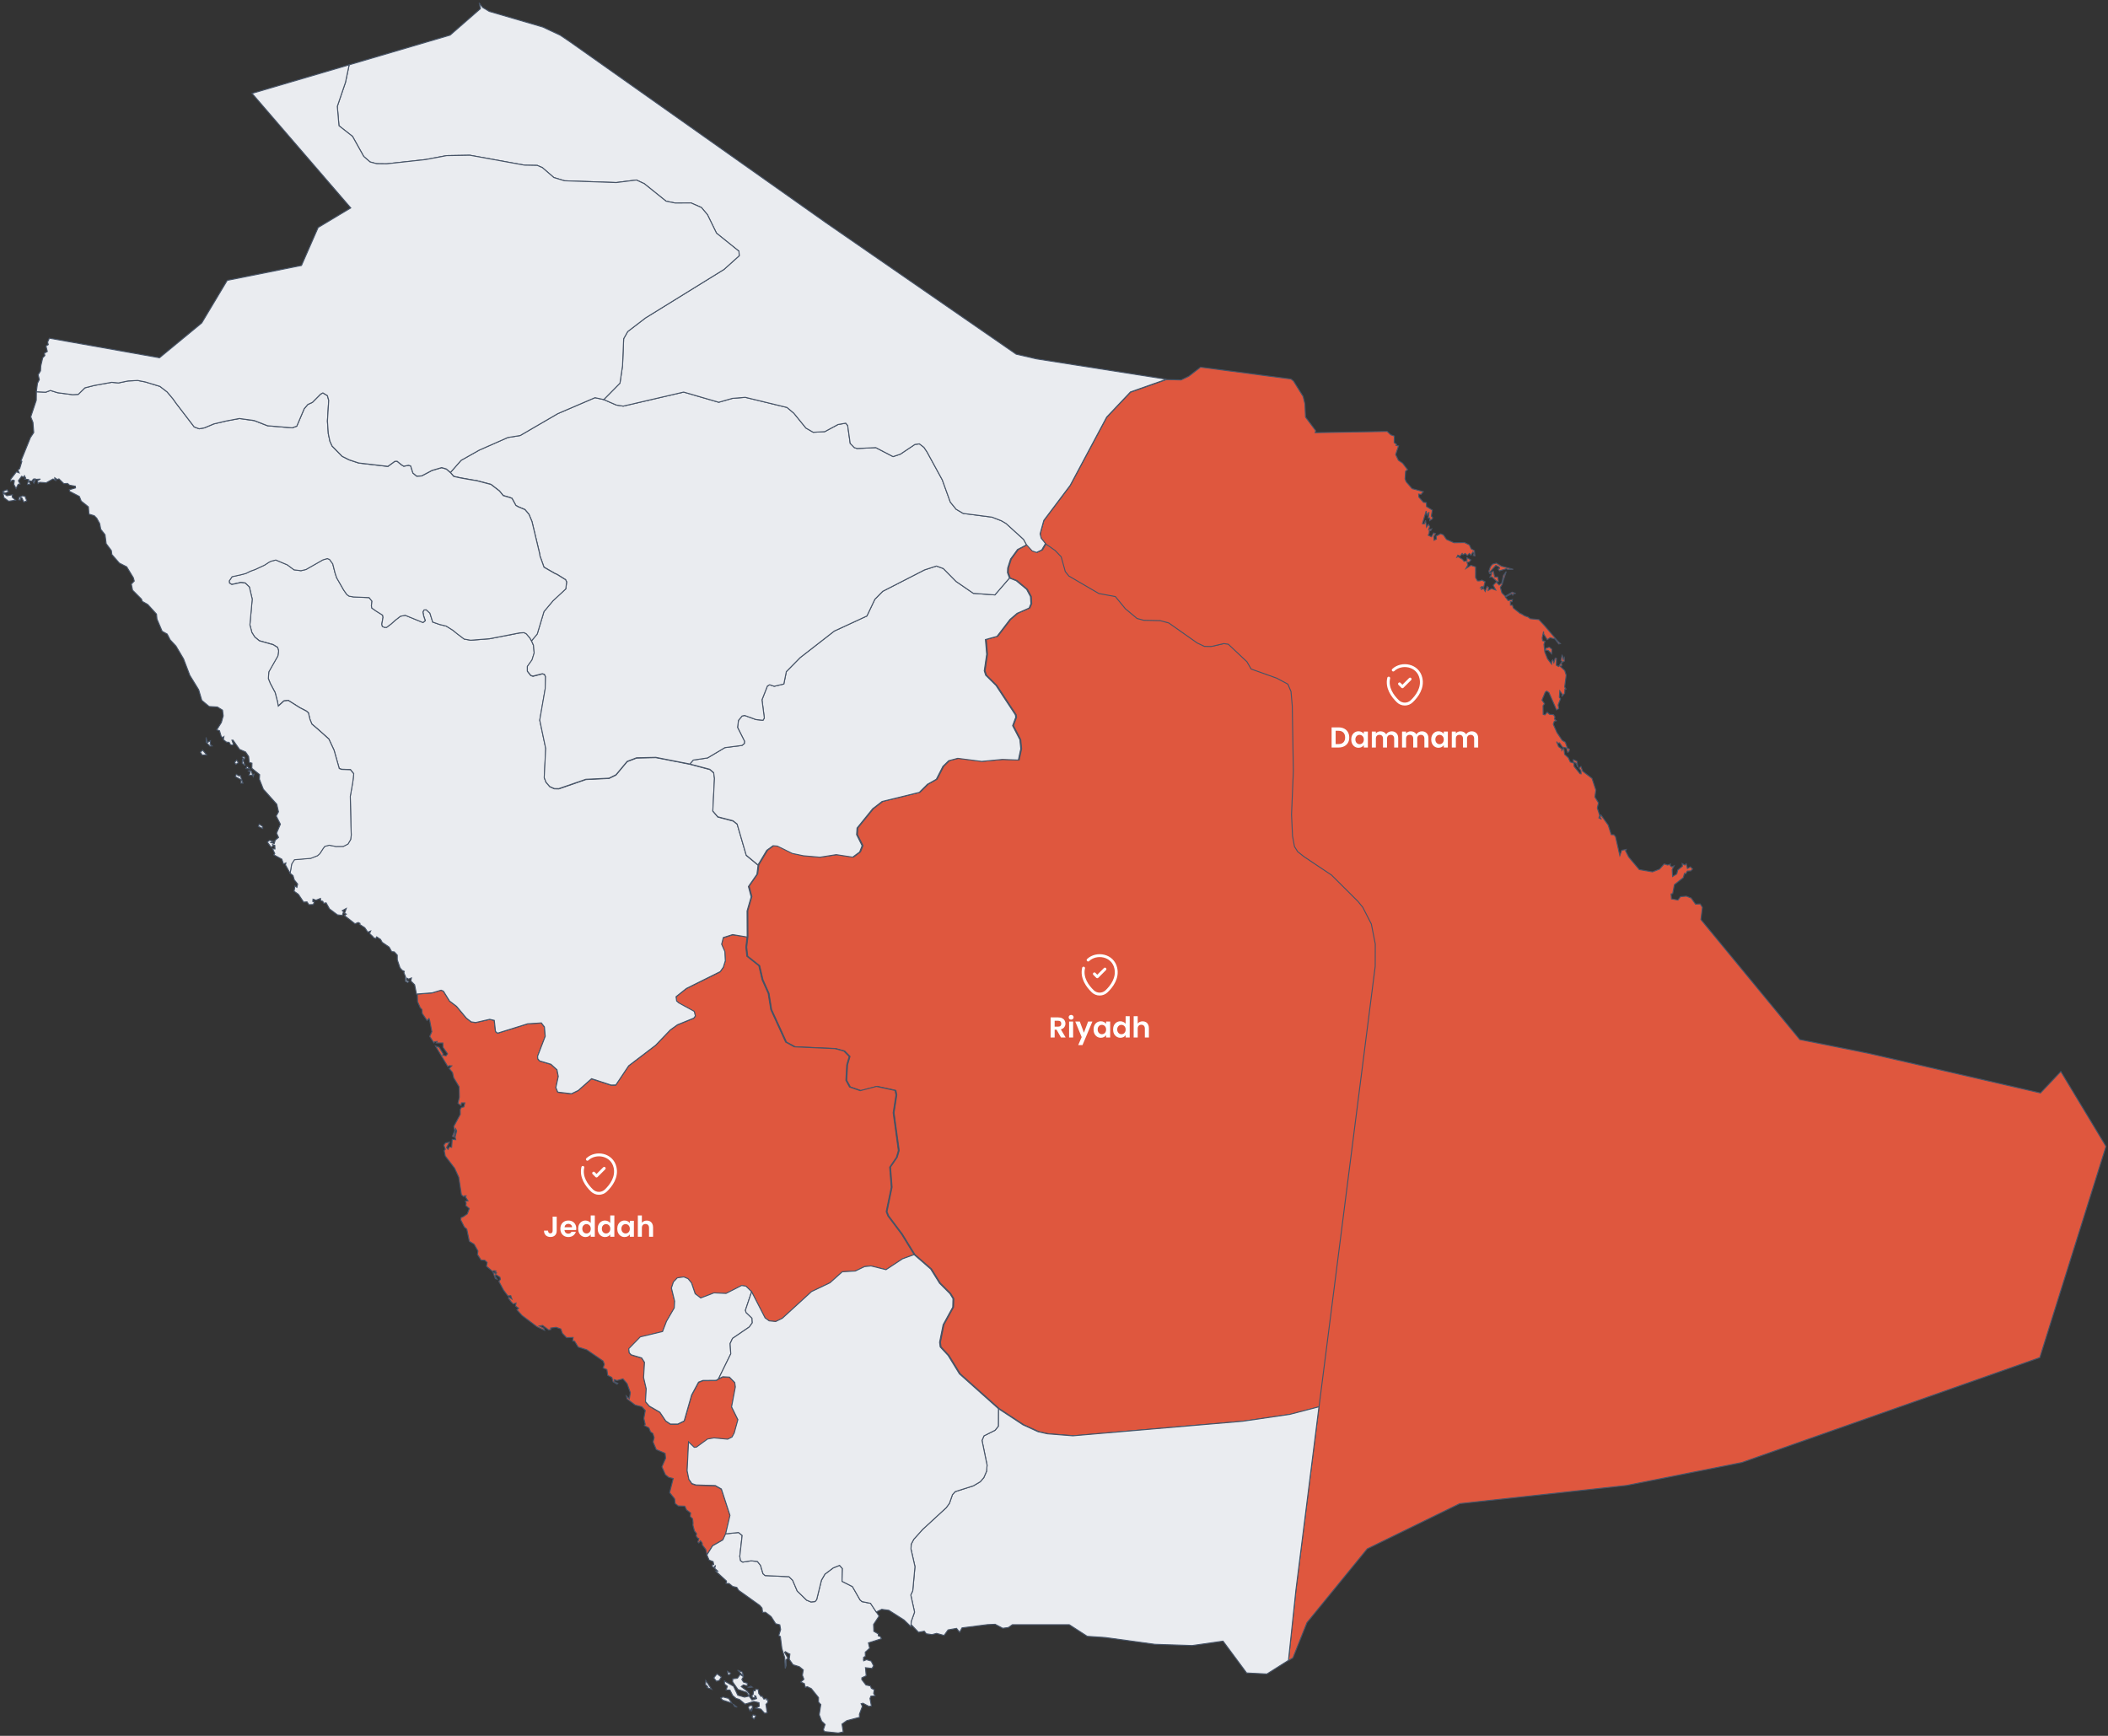 <svg width="731" height="602" viewBox="0 0 731 602" fill="none" xmlns="http://www.w3.org/2000/svg">
<rect x="0" y="0" width="731" height="602" fill="#333333" stroke="none"/>
<path d="M457.673 487.853L447.547 490.487L431.163 492.874L372.335 497.917L363.489 497.212L360.25 496.494L355.032 494.106L346.525 488.516L332.991 476.427L329.082 470.065L326.333 467.102L326.113 465.501L327.343 459.392L330.682 453.303L330.762 450.347L329.702 448.616L326.103 445.018L323.034 440.085L317.276 435.077L312.938 428.016L308.17 421.654L307.59 420.183L309.35 411.706L308.81 404.755L311.139 401.334L311.819 398.995L310.029 385.893L310.989 379.735L310.679 378.162L304.232 376.753L298.584 378.224L294.885 376.944L293.626 374.645L293.906 369.302L294.766 366.374L292.926 364.492L289.837 363.644L275.743 363.015L272.734 361.386L267.585 350.125L266.676 344.481L264.576 339.76L263.447 334.903L259.289 331.605L258.929 328.472L259.369 324.832L259.329 315.801L260.738 310.923L259.798 307.324L262.748 303.076L263.147 299.935L266.186 294.852L268.355 293.272L269.855 293.395L275.023 295.94L278.891 296.754L284.619 297.254L290.287 296.364L295.974 297.233L298.404 295.441L299.254 293.265L297.344 289.434L297.494 287.135L302.912 280.444L306.181 277.926L319.056 274.772L321.895 271.96L324.983 270.223L327.263 265.755L329.282 263.785L332.411 262.964L340.707 264.024L347.905 263.34L353.433 263.566L354.272 259.666L353.963 256.505L351.444 251.641L352.523 248.733L352.383 247.871L345.696 237.711L342.097 234.14L341.607 232.621L342.447 226.881L342.018 221.764L346.025 220.662L350.524 214.792L352.983 212.685L357.161 210.845L357.781 209.36L357.631 206.863L356.292 204.366L352.693 201.369L350.344 200.445L349.664 198.564L349.725 196.97L350.714 193.871L353.133 190.552L356.281 188.91L358.221 191.031L359.73 191.551L361.53 190.689L362.83 188.459L366.148 190.785L368.267 192.995L369.666 198.106L370.906 199.631L381.312 205.713L387.06 206.774L390.519 210.995L394.577 214.375L396.916 215.004L402.554 215.114L405.563 215.921L415.419 222.865L417.908 224.056L420.267 224.104L424.675 223.091L426.225 223.31L432.672 229.392L434.142 231.91L443.019 235.071L446.877 237.15L447.967 239.716L448.396 244.669L448.776 267.301L448.147 282.373L448.496 289.783L449.176 293.484L450.296 295.276L452.575 297.076L462.011 303.37L471.198 312.531L472.877 314.59L475.826 320.371L477.186 327.261L477.165 335.012L457.673 487.853Z" fill="#DF573E" stroke="#475467" stroke-width="0.342"/>
<path d="M259.073 324.861L258.633 328.501L258.993 331.634L263.141 334.932L264.27 339.789L266.38 344.51L267.29 350.154L272.437 361.409L275.446 363.044L289.541 363.673L292.629 364.521L294.469 366.403L293.619 369.331L293.329 374.661L294.589 376.973L298.287 378.252L303.935 376.782L310.382 378.191L310.692 379.764L309.733 385.929L311.522 399.03L310.843 401.37L308.513 404.805L309.063 411.742L307.304 420.219L307.884 421.69L312.652 428.052L316.99 435.113L312.972 436.584L307.264 440.353L302.046 439.053L299.787 439.3L296.628 440.819L292.08 441.099L287.822 444.91L281.414 447.975L271.308 457.211L268.999 458.354L266.709 458.114L265.31 457.095L260.642 448.023L258.662 446.093L257.183 445.874L251.765 448.632L247.607 448.433L242.999 450.205L241.089 448.741L239.81 444.971L238.59 443.521L237.161 442.912L234.902 443.234L233.542 444.643L232.842 446.764L233.952 451.3L233.832 453.66L231.143 458.292L229.774 461.85L222.047 463.71L218.048 467.815L218.218 469.232L218.888 469.929L222.546 471.024L223.516 472.55L223.206 477.831L224.116 481.724L223.846 486.164L225.145 487.704L228.834 489.832L230.893 492.89L232.482 493.943H235.072L237.281 492.862L239.86 483.879L242.259 479.426L243.778 478.83L248.386 478.789L249.176 478.29L250.686 477.551L252.975 477.681L254.824 479.562L255.034 481.081L253.725 488.005L255.913 492.445L254.644 497.043L253.884 498.466L252.365 499.211L247.627 498.78L245.388 499.15L241.509 501.975L240.759 502.03L238.79 500.162L238.3 510.165L238.91 513.134L239.93 514.612L241.37 515.091L248.076 515.303L250.186 516.514L253.164 525.654L251.665 532.065L250.656 534.001L247.107 536.053L245.138 539.2L244.738 537.333L244.468 537.004L243.518 535.773L243.549 535.28L243.228 534.712L242.859 534.343L242.349 535.102L241.989 534.753L242.349 533.604L241.889 533.364L241.409 532.714L241.559 531.846L240.83 530.97L240.29 528.931L240.34 528.131L240.17 526.721L239.35 525.921L239.5 524.71L238.09 523.649L237.461 522.35L235.202 522.261L234.142 521.433L233.952 519.811L232.213 517.643L233.452 512.751L231.893 512.354L230.743 511.43L229.544 508.701L230.834 505.704L230.633 504.014L227.584 502.714L226.475 500.08L226.854 498.575L226.405 497.132L225.585 496.55L225.026 495.195L223.446 494.381L223.746 493.95L223.266 491.925L223.766 489.154L222.546 487.841L220.277 487.28L217.488 485.172L217.209 484.153L218.248 485.083L218.588 482.983L217.458 479.843L216.029 478.201L213.97 478.769L212.96 478.454L213.14 479.234L214.25 479.754L213.95 480.034L212.6 479.193L212.17 477.695L210.751 476.983L210.451 474.985L209.151 474.404L209.571 473.145L209.161 472.023L203.473 468.11L200.495 467.159L199.256 465.134L198.606 465.079L198.745 463.834L196.457 463.902L195.007 462.383L194.497 460.899L192.848 460.31L190.959 460.57L191.018 461.083L190.269 461.213L188.17 459.653L187.03 459.852L188.559 460.625L188.839 461.364L186.17 460.091L181.022 456.205L179.263 454.249L179.843 453.715L178.773 452.962L178.953 451.895L177.993 452.203L177.294 451.519L176.284 450.205L176.514 449.829L177.514 450.513L177.114 449.343L176.124 449.432L174.644 447.455L173.005 444.431L173.525 443.665L173.355 442.919L171.906 442.023L171.756 442.659L172.356 443.63L171.776 443.412L170.976 441.243L171.866 441.674L172.205 441.468L171.676 441.044L171.966 440.791L171.296 440.675L170.746 440.86L168.697 439.142L168.947 437.829L168.107 437.063L166.818 436.994L165.578 435.051L165.738 433.854L164.418 431.5L162.759 430.502L161.87 426.26L161.04 425.562L159.77 423.065L159.88 422.285L160.75 421.895L162.04 420.992L162.739 419.124L161.52 418.105L161.65 417.284L161.39 416.545L162.289 416.442L161.37 415.101L161.619 414.711H161.03L160.79 414.998L160.01 414.335L159.081 408.26L157.651 405.14L154.413 400.912L154.033 399.051L154.423 398.579L153.912 397.142L154.502 396.362L155.872 396.082L154.852 397.963L155.372 398.599L155.832 397.724L156.622 397.895L156.821 395.144L158.041 395.24L157.801 394.378L158.361 392.168L158.021 391.484L157.461 394.33L156.882 394.07L157.681 392.12L157.361 390.649L159.611 386.462L159.59 384.759L160.03 384.04L160.87 383.863L161.19 382.481L160.021 382.474L159.87 383.39L159.54 383.199L158.821 382.631L159.301 380.49L159.201 376.891L157.322 373.744L156.932 371.979L155.762 370.549L156.652 369.653L155.722 369.584L155.292 369.892L151.024 362.763L152.323 363.249L153.693 365.493L153.503 365.958L154.692 366.17L155.202 365.452L153.623 363.201L153.573 361.71H151.284L151.603 361.183L150.714 361.279L150.454 361.634L149.015 359.438L149.754 357.789L149.025 353.992L148.774 353.233L148.095 353.91L146.415 351.461L146.326 350.12L145.995 349.73L145.765 349.579L144.786 347.349L144.716 344.749L149.834 344.352L152.913 343.429L153.733 343.771L155.862 347.192L158.281 349.039L161.699 353.123L163.379 354.423L164.929 354.649L169.807 353.541L171.386 353.91L171.816 357.769L172.515 358.35L182.951 355.101L187.71 354.793L188.779 356.182L189.059 359.431L186.411 366.362L186.47 367.224L187.06 367.963L191.038 369.139L193.128 371.048L193.578 373.361L192.748 377.233L193.398 378.813L198.155 379.374L200.485 378.252L205.113 374.154L211.9 376.364L213.52 376.344L217.989 369.68L227.325 362.558L232.443 357.242L234.892 355.47L240.56 353.158L241.119 352.398L240.72 350.831L235.372 347.89L234.612 347.233L234.412 345.741L238.001 342.868L249.746 337.039L250.805 335.513L251.495 333.303L251.336 330.081L250.226 327.563L250.805 325.244L254.044 324.211L259.073 324.861Z" fill="#DF573E"/>
<path d="M144.376 344.654L144.496 344.633M259.073 324.861L258.633 328.501L258.993 331.634L263.141 334.932L264.27 339.789L266.38 344.51L267.29 350.154L272.437 361.409L275.446 363.044L289.541 363.673L292.629 364.521L294.469 366.403L293.619 369.331L293.329 374.661L294.589 376.973L298.287 378.252L303.935 376.782L310.382 378.191L310.692 379.764L309.733 385.929L311.522 399.03L310.843 401.37L308.513 404.805L309.063 411.742L307.304 420.219L307.884 421.69L312.652 428.052L316.99 435.113L312.972 436.584L307.264 440.353L302.046 439.053L299.787 439.3L296.628 440.819L292.08 441.099L287.822 444.91L281.414 447.975L271.308 457.211L268.999 458.354L266.709 458.114L265.31 457.095L260.642 448.023L258.662 446.093L257.183 445.874L251.765 448.632L247.607 448.433L242.999 450.205L241.089 448.741L239.81 444.971L238.591 443.521L237.161 442.912L234.902 443.234L233.542 444.643L232.842 446.764L233.952 451.3L233.832 453.66L231.143 458.292L229.774 461.85L222.047 463.71L218.048 467.815L218.218 469.232L218.888 469.929L222.546 471.024L223.516 472.55L223.206 477.831L224.116 481.724L223.846 486.164L225.145 487.704L228.834 489.832L230.893 492.89L232.482 493.943H235.072L237.281 492.862L239.86 483.879L242.259 479.426L243.778 478.83L248.386 478.789L249.176 478.29L250.686 477.551L252.975 477.681L254.824 479.562L255.034 481.081L253.725 488.005L255.913 492.445L254.644 497.043L253.884 498.466L252.365 499.211L247.627 498.78L245.388 499.15L241.509 501.975L240.759 502.03L238.79 500.162L238.3 510.165L238.91 513.134L239.93 514.612L241.37 515.091L248.076 515.303L250.186 516.514L253.164 525.654L251.665 532.065L250.656 534.001L247.107 536.053L245.138 539.2L244.738 537.333L244.468 537.004L243.518 535.773L243.549 535.28L243.228 534.712L242.859 534.343L242.349 535.102L241.989 534.753L242.349 533.604L241.889 533.364L241.409 532.714L241.559 531.846L240.83 530.97L240.29 528.931L240.34 528.131L240.17 526.721L239.35 525.921L239.5 524.71L238.09 523.649L237.461 522.35L235.202 522.261L234.142 521.433L233.952 519.811L232.213 517.643L233.452 512.751L231.893 512.354L230.743 511.43L229.544 508.701L230.834 505.704L230.633 504.014L227.584 502.714L226.475 500.08L226.854 498.575L226.405 497.132L225.585 496.55L225.026 495.195L223.446 494.381L223.746 493.95L223.266 491.925L223.766 489.154L222.546 487.841L220.277 487.28L217.488 485.172L217.209 484.153L218.248 485.083L218.588 482.983L217.458 479.843L216.029 478.201L213.97 478.769L212.96 478.454L213.14 479.234L214.25 479.754L213.95 480.034L212.6 479.193L212.17 477.695L210.751 476.983L210.451 474.985L209.151 474.404L209.571 473.145L209.161 472.023L203.473 468.11L200.495 467.159L199.256 465.134L198.606 465.079L198.745 463.834L196.457 463.902L195.007 462.383L194.497 460.899L192.848 460.31L190.959 460.57L191.018 461.083L190.269 461.213L188.17 459.653L187.03 459.852L188.559 460.625L188.839 461.364L186.17 460.091L181.022 456.205L179.263 454.249L179.843 453.715L178.773 452.962L178.953 451.895L177.993 452.203L177.294 451.519L176.284 450.205L176.514 449.829L177.514 450.513L177.114 449.343L176.124 449.432L174.644 447.455L173.005 444.431L173.525 443.665L173.355 442.919L171.906 442.023L171.756 442.659L172.356 443.63L171.776 443.412L170.976 441.243L171.866 441.674L172.205 441.468L171.676 441.044L171.966 440.791L171.296 440.675L170.746 440.86L168.697 439.142L168.947 437.829L168.107 437.063L166.818 436.994L165.578 435.051L165.738 433.854L164.418 431.5L162.759 430.502L161.87 426.26L161.04 425.562L159.77 423.065L159.88 422.285L160.75 421.895L162.04 420.992L162.739 419.124L161.52 418.105L161.65 417.284L161.39 416.545L162.289 416.442L161.37 415.101L161.619 414.711H161.03L160.79 414.999L160.01 414.335L159.081 408.26L157.651 405.14L154.413 400.912L154.033 399.051L154.423 398.579L153.912 397.142L154.502 396.362L155.872 396.082L154.852 397.963L155.372 398.599L155.832 397.724L156.622 397.895L156.821 395.144L158.041 395.24L157.801 394.378L158.361 392.168L158.021 391.484L157.461 394.33L156.882 394.07L157.681 392.12L157.361 390.649L159.611 386.462L159.59 384.759L160.03 384.04L160.87 383.863L161.19 382.481L160.021 382.474L159.87 383.39L159.54 383.199L158.821 382.631L159.301 380.49L159.201 376.891L157.322 373.744L156.932 371.979L155.762 370.549L156.652 369.653L155.722 369.584L155.292 369.892L151.024 362.763L152.323 363.249L153.693 365.493L153.503 365.958L154.692 366.17L155.202 365.452L153.623 363.201L153.573 361.71H151.284L151.603 361.183L150.714 361.279L150.454 361.634L149.015 359.438L149.754 357.789L149.025 353.992L148.774 353.233L148.095 353.91L146.415 351.461L146.326 350.12L145.995 349.73L145.765 349.579L144.786 347.349L144.716 344.749L149.834 344.352L152.913 343.429L153.733 343.771L155.862 347.192L158.281 349.039L161.699 353.123L163.379 354.423L164.929 354.649L169.807 353.541L171.386 353.91L171.816 357.769L172.515 358.35L182.951 355.101L187.71 354.793L188.779 356.182L189.059 359.431L186.411 366.362L186.47 367.224L187.06 367.963L191.038 369.139L193.128 371.048L193.578 373.361L192.748 377.233L193.398 378.813L198.155 379.374L200.485 378.252L205.113 374.154L211.9 376.364L213.52 376.344L217.989 369.68L227.325 362.558L232.443 357.242L234.892 355.47L240.559 353.158L241.119 352.398L240.72 350.831L235.372 347.89L234.612 347.233L234.412 345.741L238.001 342.868L249.746 337.039L250.805 335.513L251.495 333.303L251.336 330.081L250.226 327.563L250.805 325.244L254.044 324.211L259.073 324.861Z" stroke="#475467" stroke-width="0.342"/>
<path d="M131.522 325.504L130.623 324.895L130.292 325.504L129.593 325.21L129.263 324.772L128.163 323.773L128.543 322.87L127.543 323.28L126.514 321.755L124.694 320.564L124.855 320.25L124.235 319.914L123.105 320.373L119.467 317.534L120.087 317.02L119.497 316.733L120.076 315.05L118.687 315.809L119.137 316.193L118.697 317.465L117.018 317.274L114.269 315.214L113.079 313.1L112.289 313.264L111.91 312.553L111.22 312.409L111.13 311.581L109.58 312.183L108.541 311.821L108.461 312.635L109.001 312.792L108.63 313.702L107.121 313.75L106.462 312.772L105.292 312.861L103.473 310.151L101.983 309.084L102.293 307.264L102.963 307.723L103.223 306.601L102.043 305.13L101.623 303.679L100.584 302.804L101.133 299.561L102.083 298.09L107.731 297.611L110.09 296.701L110.88 295.989L112.049 294.183L112.599 293.472L114.149 293.061L116.458 293.513L119.036 293.479L120.646 292.651L121.566 291.111L121.785 289.552L121.676 286.37L121.456 276.101L122.296 271.332L122.396 270.594L122.645 268.295L121.526 266.892L118.357 266.762L117.618 266.454L115.828 260.133L114.028 256.254L110.31 252.922L108.141 251.075L107.471 249.433L106.932 247.161L106.202 246.552L103.973 245.403L99.964 242.878L98.434 243.049L96.485 244.828L96.206 243.268L95.396 240.149L93.706 236.981L93.037 235.305L93.197 232.972L96.346 227.43L96.605 225.672L96.245 224.488L94.706 223.544L89.928 222.19L88.329 220.883L87.329 219.302L86.639 216.668L87.449 207.74L86.459 203.539L85.03 202.164L83.49 201.979L80.371 202.67L79.562 202.192L79.472 201.439L80.471 199.968L83.59 199.284L85.21 198.853L86.879 198.039L88.468 197.471L91.687 195.973L93.326 194.912L94.087 194.57L95.636 194.18L99.594 195.843L101.953 197.58L104.372 197.888L106.102 197.471L111.949 194.139L113.499 193.681L114.279 193.989L115.388 195.514L116.188 198.668L116.748 200.351L119.197 204.62L120.286 206.173L121.096 206.734L122.615 206.994L127.993 207.234L128.993 208.472L128.793 210.059L128.943 210.853L130.413 211.893L132.681 213.309L132.832 214.062L132.401 216.463L132.592 217.209L133.331 217.551L134.081 217.544L135.651 216.354L137.19 214.978L138.879 213.692L140.529 213.364L146.686 215.875L147.486 215.232L146.966 213.733L146.656 212.228L147.076 211.503L147.826 211.462L149.105 212.639L150.065 215.724L152.424 216.552L154.783 217.134L157.052 218.563L158.572 219.788L160.991 221.622L163.25 222.032L169.817 221.512L180.263 219.494L181.793 219.419L182.562 219.85L183.782 221.28L184.342 222.292L185.021 223.852L185.261 226.513L184.512 228.928L182.892 231.179V232.814L184.072 234.313L184.841 234.552L188.11 233.711L188.84 233.964L189.2 234.751L189.09 238.91L187.191 249.823L189.27 259.62L188.75 269.759L189.38 271.373L190.679 272.865L192.238 273.57L193.788 273.604L203.155 270.361L211.212 269.971L213.62 268.794L217.489 264.149L220.758 262.904L227.436 262.753L239.23 265.059L246.148 266.892L247.498 268.048L247.778 270.033L247.208 281.349L248.947 283.374L254.245 284.762L255.654 285.891L258.803 296.68L262.882 300.06L262.482 303.2L259.533 307.449L260.473 311.055L259.063 315.933L259.103 324.964L254.055 324.115L250.826 325.141L250.247 327.461L251.356 329.985L251.516 333.214L250.826 335.424L249.766 336.95L238.022 342.793L234.432 345.659L234.632 347.151L235.392 347.814L240.74 350.749L241.14 352.323L240.58 353.082L234.913 355.395L232.463 357.16L227.345 362.489L218.009 369.612L213.54 376.275L211.921 376.296L205.134 374.086L200.506 378.184L198.176 379.306L193.418 378.745L192.769 377.165L193.598 373.306L193.148 370.994L191.059 369.085L187.081 367.901L186.491 367.162L186.431 366.3L189.08 359.383L188.8 356.134L187.731 354.745L182.972 355.053L172.536 358.302L171.836 357.721L171.407 353.862L169.828 353.493L164.949 354.601L163.4 354.375L161.731 353.075L158.312 348.991L155.893 347.151L153.773 343.73L152.954 343.395L149.875 344.311L144.757 344.715L144.547 344.742L144.427 344.763L143.787 341.52L142.467 340.2L142.677 339.153L141.708 339.55L141.058 339.201L140.928 339.953L141.768 340.35L141.398 340.754L140.539 340.254L140.639 338.742L140.069 337.395L140.199 336.875L139.419 336.471L138.719 335.65L137.769 332.865L137.76 331.23L136.74 330.115L135.82 330.019L134.951 328.46L132.542 326.811L131.962 325.784L131.522 325.504Z" fill="#EAECF0" stroke="#475467" stroke-width="0.342"/>
<path d="M545.604 263.458L546.822 263.984L547.171 266.058L546.569 264.737L545.563 264.135L545.604 263.458ZM537.257 224.447L538.126 225.138L538.078 226.732L536.895 225.576L535.889 225.453L536.094 224.803L537.257 224.447ZM518.895 195.302L520.639 196.356L524.751 197.437L522.883 197.484L522.363 197.224L519.989 197.977L519.545 197.375L519.989 197.122L519.88 196.636L518.71 196.082L516.582 198.422L516.924 198.996L516.521 198.866L516.302 198.086L516.856 196.534L517.554 195.665L518.895 195.302ZM538.455 228.853L538.838 229.845L539.296 228.217L539.748 228.326L539.686 230.714L540.473 231.152L541.663 229.394L541.301 229.065L541.684 227.252L541.937 227.642L542.053 228.702L542.437 228.094L542.484 229.277L541.506 229.852L541.581 230.906L540.952 231.015L542.601 232.534L543.121 234.155L542.58 238.253L543.032 238.938L542.676 238.965L542.573 240.443L541.575 241.572L541.766 240.792L540.897 239.574L540.733 241.818L541.157 242.338L540.323 244.452L540.514 245.752L539.761 246.176L537.148 240.217L536.389 239.676L535.869 239.998L534.719 242.782L535.609 244.076L535.089 244.746L535.13 247.763L535.739 247.927L536.539 247.004L537.346 247.743L538.715 247.845L539.214 248.598L539.064 249.385L539.693 249.952L539.002 250.117L538.633 251.157L539.912 254.064L541.725 256.746L542.813 257.403L543.511 259.428L544.263 259.825L544.031 260.707L543.62 260.885L543.223 259.414L541.807 259.086L540.801 257.615L540.254 257.786L539.782 257.204L540.466 258.942L541.554 259.702L541.602 260.263L542.115 259.544L542.334 259.825L542.573 261.624L543.853 262.787L544.523 264.244L545.782 264.682L545.85 265.784L547.889 268.322L548.293 268.363L548.238 267.268L547.561 266.352L548.224 265.825L548.84 267.467L552.069 269.957L553.397 273.994L553.062 276.402L554.307 278.434L553.896 280.213L554.731 282.778L554.457 283.654L555.347 284.106L554.847 283.456L555.169 282.635L557.686 286.165L558.74 289.462L559.684 289.503L560.225 290.195L561.716 296.728L562.359 294.888L563.933 294.587L563.686 295.066L564.767 297.193L568.455 301.572L573.032 302.373L575.481 301.415L577.11 299.615L578.273 300.005L579.272 299.677L579.169 300.183L579.771 300.628L580.53 300.272L579.867 301.558L579.997 303.973L581.447 303.105L581.817 301.716L583.418 300.416L583.329 299.465L584.218 299.999L584.745 299.567L585.155 301.203L586.188 300.628L586.948 301.387L586.325 302.024L585.114 302.092L584.581 303.043L584.136 302.886L583.719 304.363L580.647 306.806L580.051 309.898L579.49 310.028L579.62 311.725L581.858 312.142L582.761 310.965L584.786 310.788L586.455 311.444L587.967 313.565L589.595 313.497L590.348 314.674L589.835 318.909L624.125 360.533L647.906 365.294L707.592 379.053L714.639 371.595L730.313 397.573L707.352 470.819L603.99 507.216L564.042 515.159L506.197 521.467L474.12 537.148L453.218 562.749L448.35 574.961L446.82 575.885L449.409 551.44L457.396 487.95L476.889 335.116L476.909 327.365L475.549 320.468L472.59 314.687L470.921 312.628L461.735 303.474L452.298 297.173L450.009 295.374L448.89 293.588L448.21 289.887L447.87 282.484L448.5 267.412L448.12 244.794L447.69 239.834L446.601 237.275L442.742 235.195L433.865 232.027L432.406 229.503L425.958 223.428L424.409 223.202L420.001 224.214L417.651 224.173L415.153 222.983L405.296 216.046L402.287 215.231L396.65 215.122L394.3 214.493L390.242 211.113L386.783 206.892L381.045 205.831L370.639 199.756L369.41 198.223L368.001 193.113L365.881 190.903L362.562 188.584L361.093 186.764L360.713 185.231L361.993 180.565L371.139 168.415L383.794 144.743L392.051 136.027L404.496 131.634L409.595 131.764L412.233 130.492L416.322 127.331L447.66 131.443L448.53 132.113L451.888 137.491L452.498 140.043L452.718 144.654L456.246 149.354L456.077 150.052L481.047 149.621L482.227 150.763L483.506 151.235L483.466 153.486L484.306 154.143L484.126 154.485L484.976 154.636L483.966 157.646L484.936 159.623L486.405 160.656L488.104 162.887L487.415 163.413L487.235 166.082L487.625 167.087L489.674 169.461L493.562 170.515L492.793 171.432L491.953 171.357L492.033 172.403L493.623 174.216L494.622 174.312L494.672 175.667L496.701 176.926L496.341 179.026L496.801 179.464L496.721 179.936L495.822 180.531V179.642L495.271 179.607L495.562 177.603L494.842 178.622L494.552 177.213L493.253 181.612L493.892 181.694L494.342 180.442L494.692 182.823L495.332 181.872L495.752 182.556L495.412 183.733L496.481 183.425L496.162 184.007L495.642 184.116L495.592 184.937L495.271 185.621L496.391 186.162L497.141 184.841L497.771 185.033L497.201 186.073L497.311 187.366L498.12 186.955L498.02 185.915L499.58 185.122L500.52 185.491L501.599 187.065L504.188 188.221L507.847 188.166L509.536 188.994L510.144 190.321L511.266 190.958L511.465 192.777L510.904 192.627L511.157 191.936L510.794 191.395L510.083 192.545L509.546 191.936L508.836 192.647L508.087 191.922L507.347 192.394L507.037 191.943L506.347 192.866L505.528 192.524L505.198 193.256L505.608 193.044L507.147 193.982L507.707 194.693L508.717 194.454L508.686 193.407L510.049 194.173L509.436 194.933L508.706 195.008L509.026 195.925L508.357 197.156L510.076 196.061L511.697 196.602L511.684 200.317L512.354 201.446L512.895 201.466L513.312 201.405L513.846 201.172L514.981 201.747L514.502 203.635L513.852 203.402L513.415 203.813L513.928 203.827L513.722 204.388L514.482 204.073L515.016 205.106L515.686 203.375L516.185 203.724L516.035 204.784L517.232 204.128L518.689 204.634L517.8 202.958L519.073 201.644L517.342 200.064L516.664 200.146L517.314 199.106L517.102 198.572L517.841 198.107L518.299 200.077L519.415 200.132L519.64 201.637L518.902 201.945L519.873 202.903L520.769 202.205L521.365 199.516L522.329 198.203L521.344 201.152L520.899 202.711L520.27 203.676L520.824 205.633L521.994 206.796L524.388 205.366L525.463 205.776L525.428 205.865L524.943 205.852L524.854 205.893L524.58 206.365L524.313 205.893L522.028 207.056L522.993 208.287L524.477 207.925L524.32 208.657L523.759 208.677L523.78 209.868L524.491 209.895L524.731 210.743L524.861 210.942L527.159 212.755L527.529 212.864L528.74 213.596L529.869 213.966L530.655 214.575L533.638 214.876L535.704 217.086L540.192 222.374L540.685 222.826L541.096 223.222L540.507 223.311L539.207 221.587L537.524 221.156L536.546 221.834L535.314 219.884L535.26 219.008L534.788 221.245L534.938 222.196L535.745 222.395L535.397 223.482L535.704 226.144L536.635 228.477L538.044 230.317L538.147 229.168L538.455 228.853Z" fill="#DF573E" stroke="#475467" stroke-width="0.342"/>
<path d="M239.211 264.963L240.41 263.588L245.358 262.849L251.356 259.277L257.303 258.511L258.114 257.861L258.163 257.04L255.764 252.258L256.084 249.822L257.344 248.31L258.203 248.119L262.152 249.542L264.581 249.788L265.051 249.022L264.231 242.693L266.12 237.891L266.89 237.48L268.489 238L271.808 237.22L272.678 232.917L277.426 228.094L289.312 218.851L300.617 213.617L303.376 207.829L306.095 205.072L320.589 197.642L324.738 196.301L327.107 197.163L331.545 201.651L337.533 205.77L345 206.31L350.048 200.467L352.397 201.398L355.996 204.388L357.335 206.892L357.485 209.389L356.866 210.873L352.687 212.707L350.228 214.821L345.73 220.691L341.722 221.792L342.151 226.91L341.312 232.65L341.802 234.169L345.4 237.74L352.087 247.9L352.227 248.762L351.148 251.67L353.667 256.527L353.977 259.688L353.137 263.588L347.609 263.369L340.412 264.053L332.115 262.992L328.987 263.813L326.967 265.784L324.688 270.251L321.599 271.989L318.761 274.801L305.885 277.948L302.617 280.473L297.199 287.164L297.049 289.462L298.958 293.294L298.108 295.469L295.679 297.262L289.991 296.393L284.324 297.282L278.596 296.783L274.727 295.969L269.559 293.424L268.06 293.301L265.89 294.881L262.852 299.964L258.773 296.578L255.625 285.782L254.225 284.653L248.917 283.264L247.178 281.253L247.757 269.93L247.478 267.952L246.128 266.789L239.211 264.963Z" fill="#EAECF0" stroke="#475467" stroke-width="0.342"/>
<path d="M184.313 222.21L186.302 219.822L188.641 212.064L191.77 208.321L196.209 204.189L196.498 201.781L196.138 201.021L193.19 199.181L192.37 198.818L188.641 196.663L187.242 192.75L187.102 191.833L186.712 190.205L184.473 180.832L183.423 178.321L182.024 176.679L179.655 175.694L178.885 175.229L177.556 172.8L176.806 172.492L174.497 171.821L173.197 170.234L170.259 167.963L165.31 166.663L163.771 166.424L159.693 165.698L157.334 165.178L156.204 163.851L159.892 159.65L166.16 156.113L176.086 151.728L180.375 151.044L193.439 143.443L206.334 137.908L209.373 138.571L213.752 140.473L216.121 140.843L237.073 135.972L249.238 139.502L253.996 138.154L258.444 137.791L272.909 141.301L275.278 143.292L279.477 148.451L281.996 149.908L285.984 149.703L290.603 147.219L293.281 146.754L293.951 147.554L294.831 153.773L296.25 155.231L297.21 155.539L303.697 155.231L309.695 158.35L312.214 157.509L317.262 154.129L318.832 153.924L320.411 155.149L321.491 156.77L326.768 166.43L329.547 174.134L331.566 176.611L334.005 178.054L343.982 179.34L347.261 180.599L348.88 181.55L354.958 187.071L355.987 188.939L352.838 190.581L350.42 193.899L349.43 196.998L349.37 198.592L350.05 200.474L345.002 206.31L337.534 205.769L331.547 201.651L327.109 197.163L324.739 196.301L320.591 197.642L306.097 205.072L303.378 207.829L300.619 213.623L289.313 218.85L277.427 228.093L272.679 232.923L271.809 237.22L268.491 238L266.892 237.48L266.122 237.89L264.232 242.693L265.052 249.022L264.582 249.795L262.153 249.542L258.205 248.119L257.345 248.31L256.086 249.822L255.766 252.265L258.165 257.04L258.115 257.861L257.305 258.511L251.357 259.284L245.36 262.855L240.411 263.594L239.212 264.963L227.417 262.65L220.729 262.801L217.46 264.053L213.592 268.691L211.183 269.875L203.126 270.265L193.76 273.501L192.21 273.473L190.651 272.776L189.351 271.284L188.721 269.67L189.231 259.53L187.162 249.72L189.061 238.821L189.181 234.661L188.811 233.874L188.082 233.635L184.813 234.463L184.053 234.223L182.874 232.725V231.104L184.493 228.839L185.233 226.431L184.993 223.769L184.313 222.21Z" fill="#EAECF0" stroke="#475467" stroke-width="0.342"/>
<path d="M89.888 285.801L91.088 286.643V287.3L89.598 286.622L89.888 285.801ZM81.951 268.533L82.871 269.129L83.29 268.923L84.25 271.598H83.55L83.63 270.428L81.591 269.32L81.951 268.533ZM86.509 267.233L87.159 267.391L87.539 268.663L88.089 268.479L87.829 269.313L87.619 268.841L86.369 268.882L86.779 267.794L86.11 267.363L86.509 267.233ZM85.7 265.762L86.6 266.631L85.269 266.529L85.7 265.762ZM82.081 263.594L82.641 264.524L81.791 265.078L81.361 264.415L82.081 263.594ZM84.09 263.19L85.03 265.53L84 264.682L84.09 263.19ZM84.5 262.342L84.91 262.78L84.65 263.402L84.02 262.608L84.5 262.342ZM70.265 260.152L71.655 261.76L70.105 261.863L69.476 260.85L70.265 260.152ZM72.884 258.161L73.554 258.688L72.814 258.764L71.485 257.402L71.465 255.733L71.935 257.518L72.984 256.889L72.884 258.161ZM7.809 171.958L8.689 172.149L9.288 173.682L8.269 174.113L7.54 172.58L7.09 172.608L7.029 173.429L6.43 173.319L6.67 172.423L7.809 171.958ZM2.461 169.83L2.942 170.541L1.711 171.027L1.262 170.713L1.282 171.089L2.381 171.93L4.311 171.588L4.211 172.402L5.381 173.47L3.001 173.819L1.332 172.573L1.002 170.412L2.461 169.83ZM50.383 132.448L55.461 134.001L57.97 135.93L59.959 138.297L61.129 139.939L67.356 148.074L69.076 148.71L70.885 148.388L74.164 147.013L78.552 145.98L83.01 145.152L88.168 145.871L92.787 147.67L101.334 148.388L102.903 147.821L105.482 141.773L106.742 140.288L108.321 139.57L111.189 136.689L111.959 136.279L113.529 137.23L113.989 138.872L113.539 146.062L113.849 150.448L114.419 153.089L115.169 154.731L118.647 158.281L121.066 159.492L124.375 160.594L134.511 161.771L136.91 160.019L137.7 159.978L139.239 161.244L140.018 161.709L141.658 161.401L142.408 161.613L143.198 164.083L144.487 165.164L146.216 165.068L149.775 163.194L153.164 162.202L154.803 162.687L156.203 163.912L157.332 165.232L159.691 165.752L163.77 166.471L165.309 166.71L170.258 168.024L173.196 170.288L174.496 171.889L176.805 172.56L177.555 172.868L178.884 175.29L179.663 175.748L182.023 176.74L183.432 178.382L184.472 180.893L186.711 190.259L187.101 191.894L187.241 192.811L188.64 196.724L192.369 198.872L193.178 199.228L196.137 201.069L196.487 201.828L196.197 204.243L191.759 208.369L188.63 212.111L186.301 219.883L184.312 222.271L183.752 221.258L182.533 219.828L181.763 219.404L180.233 219.479L169.788 221.511L163.22 222.031L160.961 221.634L158.542 219.801L157.023 218.569L154.753 217.139L152.394 216.558L150.045 215.73L149.086 212.651L147.806 211.481L147.056 211.522L146.636 212.248L146.946 213.76L147.466 215.258L146.666 215.901L140.519 213.39L138.869 213.719L137.19 215.012L135.65 216.38L134.081 217.57L133.332 217.584L132.591 217.242L132.402 216.489L132.831 214.088L132.682 213.342L130.412 211.919L128.943 210.879L128.793 210.093L128.993 208.499L127.993 207.26L122.616 207.028L121.096 206.768L120.286 206.213L119.197 204.66L116.748 200.391L116.188 198.708L115.388 195.554L114.278 194.029L113.509 193.721L111.959 194.179L106.112 197.511L104.382 197.928L101.964 197.62L99.614 195.883L95.656 194.22L94.106 194.61L93.347 194.952L91.707 196.013L88.489 197.511L86.899 198.079L85.23 198.893L83.611 199.324L80.491 200.008L79.492 201.479L79.582 202.232L80.391 202.711L83.511 202.033L85.05 202.211L86.479 203.593L87.469 207.794L86.659 216.722L87.349 219.349L88.348 220.93L89.948 222.243L94.726 223.591L96.265 224.542L96.625 225.719L96.365 227.484L93.217 233.019L93.057 235.352L93.726 237.028L95.416 240.202L96.226 243.322L96.505 244.882L98.455 243.103L99.984 242.932L103.993 245.45L106.222 246.613L106.951 247.229L107.491 249.5L108.161 251.142L110.33 252.989L114.049 256.321L115.848 260.2L117.637 266.522L118.377 266.83L121.546 266.96L122.666 268.362L122.416 270.661L122.315 271.4L121.476 276.168L121.696 286.444L121.816 289.619L121.596 291.179L120.676 292.725L119.067 293.553L116.488 293.58L114.179 293.129L112.629 293.539L112.08 294.251L110.91 296.064L110.12 296.768L107.761 297.685L102.113 298.164L101.164 299.635L100.614 302.871L98.994 299.97L99.135 299.279L98.294 299.615L97.735 297.973L94.956 296.461L95.286 296.009L94.516 294.353L95.356 294.422L95.306 293.183L94.386 292.834L94.806 293.245L94.026 293.82L92.697 292.041L93.436 291.439L94.786 291.74L93.897 292.185L95.096 292.554L95.446 291.37L96.595 290.433L95.905 288.942L97.235 285.829L95.786 283.003L96.575 281.539L95.986 278.919L91.317 273.699L89.948 270.209L90.038 268.643L87.339 266.453L87.379 264.675L86.449 264.422L86.229 262.349L85.16 260.782L83.051 259.872L80.821 256.691L80.432 256.704L80.961 258.209L80.591 258.394L79.982 258.333L79.452 257.443L78.552 257.382L77.453 256.519L77.633 255.459L77.143 255.849L76.693 255.329L76.114 253.413L75.154 253.112L76.773 250.554L77.413 248.241L77.172 246.298L75.383 245.183L72.615 245.019L72.335 244.855L69.986 242.891L68.896 239.204L65.827 234.209L63.658 228.51L61.019 224.043L59 221.874L57.98 219.89L56.23 218.918L54.441 214.711L54.281 212.98L51.272 209.662L49.344 208.56L49.054 207.753L45.975 204.674L45.545 202.574L46.554 201.513L46.245 200.364L43.946 196.581L41.386 195.274L38.797 192.311L38.618 190.95L36.828 188.549L36.428 185.449L34.949 183.561L34.569 181.57L33.549 179.709L32.7 178.854L30.85 178.293L30.661 175.782L28.172 173.778L27.522 172.163L24.203 170.439L24.013 169.857L26.193 169.207L26.122 168.619L24.123 168.263L23.444 167.668L22.144 167.73L20.444 166.074L19.885 166.293L18.985 165.691V165.951L19.495 166.758L18.395 166.108L15.996 167.429L13.747 167.258L13.218 167.668L12.988 166.71L14.007 166.149L12.347 166.259L11.768 167.613L11.498 167.189L12.138 166.074L11.578 166.149L11.038 166.881L10.018 166.724L10.458 167.99L9.498 168.01L9.938 166.334L8.589 166.142L8.909 165.814L8.469 164.979L8.219 165.472L7.499 165.171L6.37 166.731L6.96 167.832L6.28 167.969L5.57 169.413L4.791 167.962L4.991 166.683L4.46 166.464L3.711 166.963L3.721 166.17L5.68 163.638L6.65 164.001L6.23 162.961L6.83 162.53L7.59 159.992L7.25 159.91L10.558 151.741L11.708 150.01L11.438 146.5L10.668 144.571L12.588 138.81L12.618 135.862L15.846 136.019L17.485 135.41L19.975 136.19L25.223 136.881L27.142 136.758L29.451 134.507L32.71 133.672L38.737 132.578L41.087 132.803L44.395 132.112L47.774 131.941L50.383 132.448Z" fill="#EAECF0" stroke="#475467" stroke-width="0.342"/>
<path d="M404.467 131.532L392.011 135.924L383.765 144.64L371.11 168.319L361.963 180.469L360.674 185.142L361.064 186.661L362.533 188.495L361.233 190.725L359.434 191.58L357.925 191.06L355.985 188.939L354.955 187.071L348.878 181.55L347.259 180.599L343.98 179.341L334.004 178.054L331.565 176.611L329.545 174.134L326.767 166.431L321.489 156.77L320.409 155.149L318.829 153.924L317.26 154.129L312.212 157.509L309.693 158.351L303.695 155.231L297.208 155.539L296.248 155.231L294.829 153.774L293.949 147.555L293.279 146.754L290.6 147.219L285.982 149.703L281.994 149.908L279.475 148.451L275.277 143.292L272.907 141.301L258.443 137.792L253.994 138.154L249.236 139.502L237.07 135.972L216.119 140.843L213.75 140.474L209.372 138.572L214.989 132.879L215.879 126.818L216.269 117.459L217.668 114.989L223.826 110.268L251.085 93.424L256.343 88.69L256.243 87.123L248.466 80.863L245.338 74.473L243.248 71.969L239.65 70.382L234.202 70.423L230.973 69.773L223.406 63.691L220.707 62.432L213.7 63.307L195.756 62.692L192.058 61.57L188.079 58.129L186.3 57.362L181.922 57.28L162.919 53.831L154.872 53.97L147.625 55.33L134.05 56.822L130.631 56.781L128.322 56.158L126.133 54.26L122.245 47.3L117.546 43.61L116.967 36.89L119.806 28.55L121.075 22.49L156.092 12.18L166.608 3.01L166.158 1L167.317 2.54L169.647 3.95L188.2 9.37L194.267 12.21L197.686 14.52L286.342 77.182L352.367 122.829L359.364 124.451L404.467 131.532Z" fill="#EAECF0" stroke="#475467" stroke-width="0.342"/>
<path d="M261.161 594.692L261.582 594.883L261.761 594.794L262.101 595.054L261.452 596.169L260.771 595.41L261.161 594.692ZM260.682 591.469L261.042 592.003L260.622 593.501L260.542 592.543L260.052 593.31L259.492 592.14L259.842 591.586L260.682 591.469ZM254.204 590.984L255.624 592.044L254.824 591.852L254.204 590.984ZM250.725 588.514L252.655 589.013L253.784 590.641L250.586 589.615L249.936 588.856L250.725 588.514ZM260.382 584.765L260.872 585.1L259.253 585.243L260.382 584.765ZM251.206 582.952L254.374 584.792L255.843 587.905L258.193 588.575L259.782 588.213L260.771 589.554L262.371 589.082L262.091 588.185L261.651 588.11L261.931 588.733L261.092 588.774L260.662 588.165L261.182 587.583L261.282 586.304L261.872 586.4L262.052 585.77L262.911 585.873L263.121 587.303L263.88 588.322L264.3 588.24L264.89 589.246L265.8 589.034L265.83 589.54L266.299 589.485L266.219 590.423L265.6 591.072L266.039 594.042L265.11 594.151L263.871 592.735L262.061 592.366L263.301 591.763L263.211 590.505L261.412 590.06L258.373 590.99L256.403 589.355L255.264 589.034L254.074 588.001L253.114 586.105L251.785 586.071L252.245 584.819L251.245 584.012L251.206 582.952ZM244.738 582.794L246.787 585.846L245.198 585.243L245.407 584.915L244.658 584.224L244.738 582.794ZM256.663 580.714L257.803 581.494L257.243 582.432L257.823 583.355L259.203 583.772L259.073 584.641L257.773 584.32L257.033 584.915L259.223 586.571L259.962 587.611L259.682 588.062L258.922 586.913L255.904 585.914L254.074 583.3L254.085 582.22L255.724 582.021L256.663 580.714ZM248.637 580.495L250.146 581.59L249.456 582.753L248.457 583.061L247.517 581.905L248.637 580.495ZM252.255 579.633L253.385 580.283L252.915 580.851L252.475 580.79L252.255 579.633ZM257.413 579.873L257.833 581.282L255.774 579.202L257.413 579.873ZM251.635 531.941L256.094 531.476L257.353 532.502L256.533 539.774L256.814 541.273L257.553 541.745L260.502 541.293L262.651 541.519L263.73 542.874L264.58 545.761L265.31 546.404L273.587 546.801L274.866 548.039L276.456 551.775L279.705 554.942L281.224 555.572L282.634 555.435L283.193 554.771L284.863 548.025L286.072 545.925L288.941 543.763L291.15 542.881L292.15 544.002L292.02 548.422L295.618 550.242L298.258 554.881L298.947 555.455L301.896 556.051L303.875 559.061L304.845 560.45L302.926 563.371L303.015 565.745L304.565 566.641V567.291L305.374 567.64L305.634 568.331L301.146 569.741L301.566 571.615L300.047 572.983L300.097 574.434L299.477 574.755L299.417 575.631L299.507 575.98L300.487 575.583L302.116 576.062L302.935 577.704L302.386 578.614L300.117 578.354L300.377 581.166L298.877 581.864L298.837 582.466L300.287 584.354L301.836 584.689L302.166 585.524L303.175 586.003L302.956 587.262L303.435 588.124L302.006 588.233L301.686 589.041L302.176 591.64L301.336 591.791L299.267 590.683L298.607 590.86L299.047 591.763L298.018 594.5L298.068 595.561L293.649 596.724L291.98 597.914L292.4 600.623L290.69 601L285.873 600.514L285.532 599.823L286.132 598.051L284.923 596.895L284.083 594.685L284.642 591.12L284.313 590.833L283.843 590.231V589.301L283.853 588.733L281.344 585.62L279.935 584.936L279.295 585.182L278.905 583.834L278.395 583.643L277.705 583.335L278.775 582.37L278.245 580.981L278.555 579.134L277.186 578.012L275.016 577.341L273.687 575.46L273.917 573.633L273.457 573.455L272.337 572.785L272.077 573.086L273.207 575.036L272.547 575.693L272.597 577.67L272.297 578.621L272.118 574.892L271.138 571.704L270.608 567.544L270.048 567.23L270.708 565.122L270.418 563.494L268.979 563.111L267.409 560.641L265.44 559.129L264.46 559.184L264.261 557.692L263.47 556.755L256.153 551.542L255.504 550.516L254.054 550.18L252.815 549.161L251.765 549.134L251.955 548.333L248.177 544.851L248.866 544.844L247.857 543.934L248.117 542.86L247.527 543.654L247.037 543.325L246.917 542.771L247.507 542.593L247.287 541.581L245.897 541.04L245.138 539.254L247.107 536.1L250.656 534.055L251.635 531.941Z" fill="#EAECF0" stroke="#475467" stroke-width="0.342"/>
<path d="M400.51 570.254L383.287 567.894L377.039 567.477L370.792 563.447H351.069L349.68 564.425L347.73 564.692L345.091 563.303L342.392 563.426L333.606 564.548L332.786 566.067L331.706 564.726L328.758 565.253L327.388 567.176L324.779 566.457L323.18 566.888L321.211 566.594L320.531 565.705L318.512 566.067L315.922 563.365L315.993 562.325L317.142 559.082L315.843 553.157L316.512 551.686L317.282 543.312L315.902 537.196L315.982 535.533L316.862 533.843L319.941 530.416L328.148 522.856L329.228 521.378L330.287 518.354L331.236 517.307L337.554 515.282L339.933 513.866L341.152 512.457L342.123 510.233L342.292 508.112L340.533 499.547L341.223 497.953L345.071 496.016L346.191 494.628L346.231 488.545L354.738 494.135L359.956 496.523L363.195 497.248L372.041 497.946L430.869 492.904L447.252 490.516L457.378 487.882L449.392 551.378L446.803 575.823L439.326 580.544L432.298 580.188L424.121 569.146L413.425 570.678L400.51 570.254Z" fill="#EAECF0" stroke="#475467" stroke-width="0.342"/>
<path d="M260.643 447.975L258.494 454.392L258.724 455.186L260.773 457.149L260.883 458.744L259.843 460.194L254.026 464.162L253.185 465.955L253.415 469.505L249.157 478.194L248.368 478.7L243.749 478.742L242.23 479.323L239.831 483.784L237.252 492.774L235.043 493.855H232.464L230.874 492.801L228.815 489.743L225.136 487.615L223.837 486.076L224.097 481.642L223.187 477.749L223.497 472.461L222.528 470.942L218.879 469.841L218.209 469.143L218.029 467.733L222.038 463.635L229.765 461.774L231.134 458.21L233.823 453.585L233.943 451.232L232.834 446.682L233.533 444.575L234.892 443.152L237.152 442.844L238.581 443.453L239.791 444.903L241.07 448.68L242.989 450.144L247.598 448.372L251.766 448.57L257.174 445.82L258.663 446.046L260.643 447.975Z" fill="#EAECF0" stroke="#475467" stroke-width="0.342"/>
<path d="M14.156 126.9L14.815 124.081L15.555 123.322L15.375 122.501L16.415 121.892L15.934 119.976L16.744 119.511L16.504 118.656L17.114 117.294L55.31 124.081L69.954 112.013L78.801 97.235L104.55 92.07L110.329 78.893L121.644 72.113L87.397 32.392L121.074 22.492L119.805 28.552L116.966 36.892L117.546 43.612L122.244 47.302L126.132 54.262L128.321 56.165L130.631 56.781L134.049 56.822L147.624 55.33L154.872 53.972L162.919 53.833L181.921 57.28L186.3 57.362L188.078 58.135L192.058 61.57L195.756 62.692L213.699 63.315L220.707 62.432L223.406 63.691L230.972 69.773L234.201 70.423L239.649 70.382L243.248 71.976L245.337 74.473L248.466 80.863L256.243 87.123L256.343 88.69L251.085 93.424L223.825 110.275L217.668 114.996L216.268 117.465L215.878 126.825L214.988 132.886L209.371 138.572L206.332 137.915L193.437 143.443L180.371 151.044L176.083 151.735L166.157 156.113L159.89 159.651L156.201 163.851L154.792 162.64L153.162 162.155L149.773 163.153L146.215 165.035L144.485 165.11L143.186 164.036L142.406 161.566L141.656 161.354L140.017 161.676L139.247 161.204L137.708 159.945L136.908 159.986L134.509 161.73L124.383 160.554L121.065 159.452L118.645 158.241L115.177 154.69L114.427 153.062L113.857 150.414L113.547 146.022L113.997 138.832L113.538 137.197L111.968 136.252L111.198 136.663L108.329 139.543L106.75 140.262L105.49 141.732L102.911 147.794L101.342 148.362L92.795 147.65L88.177 145.851L83.019 145.133L78.55 145.974L74.162 147.001L70.884 148.376L69.074 148.704L67.355 148.061L61.127 139.933L59.958 138.291L57.968 135.924L55.459 133.995L50.382 132.455L47.772 131.942L44.394 132.113L41.085 132.804L38.736 132.585L32.709 133.673L29.44 134.501L27.14 136.765L25.211 136.882L19.973 136.191L17.484 135.411L15.845 136.02L12.616 135.862L13.005 132.9L13.645 131.634L13.235 129.972L14.056 128.624L14.156 126.9Z" fill="#EAECF0" stroke="#475467" stroke-width="0.342"/>
<path d="M303.856 559.04L301.877 556.037L298.928 555.435L298.248 554.86L295.599 550.235L292.001 548.415L292.141 543.996L291.141 542.874L288.932 543.756L286.063 545.911L284.854 548.012L283.194 554.764L282.624 555.421L281.225 555.565L279.706 554.936L276.457 551.775L274.867 548.046L273.588 546.801L265.311 546.404L264.582 545.761L263.732 542.874L262.652 541.526L260.493 541.293L257.554 541.745L256.814 541.273L256.535 539.775L257.364 532.502L256.095 531.476L251.637 531.941L253.136 525.53L250.167 516.39L248.058 515.193L241.35 514.981L239.921 514.495L238.891 513.024L238.281 510.055L238.771 500.052L240.741 501.934L241.49 501.872L245.359 499.054L247.598 498.67L252.336 499.115L253.855 498.363L254.615 496.946L255.885 492.342L253.695 487.902L255.005 480.985L254.795 479.473L252.946 477.585L250.657 477.455L249.157 478.194L253.415 469.505L253.186 465.954L254.026 464.162L259.843 460.193L260.883 458.743L260.773 457.156L258.724 455.185L258.494 454.392L260.643 447.974L265.311 457.053L266.711 458.073L268.99 458.312L271.299 457.183L281.405 447.933L287.813 444.875L292.071 441.071L296.619 440.791L299.778 439.272L302.037 439.033L307.245 440.332L312.963 436.563L316.981 435.105L322.739 440.113L325.808 445.039L329.407 448.645L330.466 450.376L330.387 453.331L327.048 459.42L325.818 465.53L326.038 467.131L328.787 470.093L332.696 476.456L346.23 488.545L346.19 494.62L345.071 496.016L341.222 497.952L340.533 499.546L342.292 508.112L342.122 510.233L341.152 512.456L339.933 513.866L337.554 515.282L331.236 517.3L330.286 518.354L329.227 521.371L328.147 522.855L319.94 530.415L316.861 533.843L315.982 535.533L315.902 537.195L317.282 543.312L316.512 551.686L315.842 553.157L317.141 559.081L315.992 562.324L315.882 564.124L313.512 561.825L308.225 558.452L305.766 558.117L303.856 559.04Z" fill="#EAECF0" stroke="#475467" stroke-width="0.342"/>
<path d="M379.505 337.747L380.505 338.747L383.172 336.08" stroke="white" stroke-linecap="round" stroke-linejoin="round"/>
<path d="M377.326 332.947C380.239 330.207 385.886 331.147 386.926 335.754C387.693 339.14 385.586 342.007 383.739 343.78C382.399 345.074 380.279 345.074 378.933 343.78C377.093 342 374.979 339.134 375.753 335.747" stroke="white" stroke-linecap="round" stroke-linejoin="round"/>
<path d="M367.927 359.816L366.387 357.096H365.727V359.816H364.327V352.836H366.947C367.487 352.836 367.947 352.932 368.327 353.126C368.707 353.312 368.99 353.569 369.177 353.896C369.37 354.216 369.467 354.576 369.467 354.976C369.467 355.436 369.333 355.852 369.067 356.226C368.8 356.592 368.403 356.846 367.877 356.986L369.547 359.816H367.927ZM365.727 356.046H366.897C367.277 356.046 367.56 355.956 367.747 355.776C367.933 355.589 368.027 355.332 368.027 355.006C368.027 354.686 367.933 354.439 367.747 354.266C367.56 354.086 367.277 353.996 366.897 353.996H365.727V356.046ZM371.443 353.616C371.196 353.616 370.99 353.539 370.823 353.386C370.663 353.226 370.583 353.029 370.583 352.796C370.583 352.562 370.663 352.369 370.823 352.216C370.99 352.056 371.196 351.976 371.443 351.976C371.69 351.976 371.893 352.056 372.053 352.216C372.22 352.369 372.303 352.562 372.303 352.796C372.303 353.029 372.22 353.226 372.053 353.386C371.893 353.539 371.69 353.616 371.443 353.616ZM372.133 354.276V359.816H370.733V354.276H372.133ZM378.816 354.276L375.386 362.436H373.896L375.096 359.676L372.876 354.276H374.446L375.876 358.146L377.326 354.276H378.816ZM379.211 357.026C379.211 356.466 379.321 355.969 379.541 355.536C379.768 355.102 380.071 354.769 380.451 354.536C380.838 354.302 381.268 354.186 381.741 354.186C382.154 354.186 382.514 354.269 382.821 354.436C383.134 354.602 383.384 354.812 383.571 355.066V354.276H384.981V359.816H383.571V359.006C383.391 359.266 383.141 359.482 382.821 359.656C382.508 359.822 382.144 359.906 381.731 359.906C381.264 359.906 380.838 359.786 380.451 359.546C380.071 359.306 379.768 358.969 379.541 358.536C379.321 358.096 379.211 357.592 379.211 357.026ZM383.571 357.046C383.571 356.706 383.504 356.416 383.371 356.176C383.238 355.929 383.058 355.742 382.831 355.616C382.604 355.482 382.361 355.416 382.101 355.416C381.841 355.416 381.601 355.479 381.381 355.606C381.161 355.732 380.981 355.919 380.841 356.166C380.708 356.406 380.641 356.692 380.641 357.026C380.641 357.359 380.708 357.652 380.841 357.906C380.981 358.152 381.161 358.342 381.381 358.476C381.608 358.609 381.848 358.676 382.101 358.676C382.361 358.676 382.604 358.612 382.831 358.486C383.058 358.352 383.238 358.166 383.371 357.926C383.504 357.679 383.571 357.386 383.571 357.046ZM385.988 357.026C385.988 356.466 386.098 355.969 386.318 355.536C386.545 355.102 386.852 354.769 387.238 354.536C387.625 354.302 388.055 354.186 388.528 354.186C388.888 354.186 389.232 354.266 389.558 354.426C389.885 354.579 390.145 354.786 390.338 355.046V352.416H391.758V359.816H390.338V358.996C390.165 359.269 389.922 359.489 389.608 359.656C389.295 359.822 388.932 359.906 388.518 359.906C388.052 359.906 387.625 359.786 387.238 359.546C386.852 359.306 386.545 358.969 386.318 358.536C386.098 358.096 385.988 357.592 385.988 357.026ZM390.348 357.046C390.348 356.706 390.282 356.416 390.148 356.176C390.015 355.929 389.835 355.742 389.608 355.616C389.382 355.482 389.138 355.416 388.878 355.416C388.618 355.416 388.378 355.479 388.158 355.606C387.938 355.732 387.758 355.919 387.618 356.166C387.485 356.406 387.418 356.692 387.418 357.026C387.418 357.359 387.485 357.652 387.618 357.906C387.758 358.152 387.938 358.342 388.158 358.476C388.385 358.609 388.625 358.676 388.878 358.676C389.138 358.676 389.382 358.612 389.608 358.486C389.835 358.352 390.015 358.166 390.148 357.926C390.282 357.679 390.348 357.386 390.348 357.046ZM396.246 354.196C396.666 354.196 397.039 354.289 397.366 354.476C397.692 354.656 397.946 354.926 398.126 355.286C398.312 355.639 398.406 356.066 398.406 356.566V359.816H397.006V356.756C397.006 356.316 396.896 355.979 396.676 355.746C396.456 355.506 396.156 355.386 395.776 355.386C395.389 355.386 395.082 355.506 394.856 355.746C394.636 355.979 394.526 356.316 394.526 356.756V359.816H393.126V352.416H394.526V354.966C394.706 354.726 394.946 354.539 395.246 354.406C395.546 354.266 395.879 354.196 396.246 354.196Z" fill="white"/>
<path d="M485.319 237.172L486.319 238.172L488.986 235.505" stroke="white" stroke-linecap="round" stroke-linejoin="round"/>
<path d="M483.141 232.372C486.054 229.632 491.701 230.572 492.741 235.178C493.507 238.565 491.401 241.432 489.554 243.205C488.214 244.498 486.094 244.498 484.747 243.205C482.907 241.425 480.794 238.558 481.567 235.172" stroke="white" stroke-linecap="round" stroke-linejoin="round"/>
<path d="M464.207 252.26C464.94 252.26 465.584 252.404 466.137 252.69C466.697 252.977 467.127 253.387 467.427 253.92C467.734 254.447 467.887 255.06 467.887 255.76C467.887 256.46 467.734 257.074 467.427 257.6C467.127 258.12 466.697 258.524 466.137 258.81C465.584 259.097 464.94 259.24 464.207 259.24H461.767V252.26H464.207ZM464.157 258.05C464.89 258.05 465.457 257.85 465.857 257.45C466.257 257.05 466.457 256.487 466.457 255.76C466.457 255.034 466.257 254.467 465.857 254.06C465.457 253.647 464.89 253.44 464.157 253.44H463.167V258.05H464.157ZM468.575 256.45C468.575 255.89 468.685 255.394 468.905 254.96C469.132 254.527 469.435 254.194 469.815 253.96C470.202 253.727 470.632 253.61 471.105 253.61C471.518 253.61 471.878 253.694 472.185 253.86C472.498 254.027 472.748 254.237 472.935 254.49V253.7H474.345V259.24H472.935V258.43C472.755 258.69 472.505 258.907 472.185 259.08C471.872 259.247 471.508 259.33 471.095 259.33C470.628 259.33 470.202 259.21 469.815 258.97C469.435 258.73 469.132 258.394 468.905 257.96C468.685 257.52 468.575 257.017 468.575 256.45ZM472.935 256.47C472.935 256.13 472.868 255.84 472.735 255.6C472.602 255.354 472.422 255.167 472.195 255.04C471.968 254.907 471.725 254.84 471.465 254.84C471.205 254.84 470.965 254.904 470.745 255.03C470.525 255.157 470.345 255.344 470.205 255.59C470.072 255.83 470.005 256.117 470.005 256.45C470.005 256.784 470.072 257.077 470.205 257.33C470.345 257.577 470.525 257.767 470.745 257.9C470.972 258.034 471.212 258.1 471.465 258.1C471.725 258.1 471.968 258.037 472.195 257.91C472.422 257.777 472.602 257.59 472.735 257.35C472.868 257.104 472.935 256.81 472.935 256.47ZM482.592 253.62C483.272 253.62 483.819 253.83 484.232 254.25C484.652 254.664 484.862 255.244 484.862 255.99V259.24H483.462V256.18C483.462 255.747 483.352 255.417 483.132 255.19C482.912 254.957 482.612 254.84 482.232 254.84C481.852 254.84 481.549 254.957 481.322 255.19C481.102 255.417 480.992 255.747 480.992 256.18V259.24H479.592V256.18C479.592 255.747 479.482 255.417 479.262 255.19C479.042 254.957 478.742 254.84 478.362 254.84C477.976 254.84 477.669 254.957 477.442 255.19C477.222 255.417 477.112 255.747 477.112 256.18V259.24H475.712V253.7H477.112V254.37C477.292 254.137 477.522 253.954 477.802 253.82C478.089 253.687 478.402 253.62 478.742 253.62C479.176 253.62 479.562 253.714 479.902 253.9C480.242 254.08 480.506 254.34 480.692 254.68C480.872 254.36 481.132 254.104 481.472 253.91C481.819 253.717 482.192 253.62 482.592 253.62ZM493.071 253.62C493.751 253.62 494.298 253.83 494.711 254.25C495.131 254.664 495.341 255.244 495.341 255.99V259.24H493.941V256.18C493.941 255.747 493.831 255.417 493.611 255.19C493.391 254.957 493.091 254.84 492.711 254.84C492.331 254.84 492.028 254.957 491.801 255.19C491.581 255.417 491.471 255.747 491.471 256.18V259.24H490.071V256.18C490.071 255.747 489.961 255.417 489.741 255.19C489.521 254.957 489.221 254.84 488.841 254.84C488.454 254.84 488.148 254.957 487.921 255.19C487.701 255.417 487.591 255.747 487.591 256.18V259.24H486.191V253.7H487.591V254.37C487.771 254.137 488.001 253.954 488.281 253.82C488.568 253.687 488.881 253.62 489.221 253.62C489.654 253.62 490.041 253.714 490.381 253.9C490.721 254.08 490.984 254.34 491.171 254.68C491.351 254.36 491.611 254.104 491.951 253.91C492.298 253.717 492.671 253.62 493.071 253.62ZM496.309 256.45C496.309 255.89 496.419 255.394 496.639 254.96C496.866 254.527 497.169 254.194 497.549 253.96C497.936 253.727 498.366 253.61 498.839 253.61C499.253 253.61 499.613 253.694 499.919 253.86C500.233 254.027 500.483 254.237 500.669 254.49V253.7H502.079V259.24H500.669V258.43C500.489 258.69 500.239 258.907 499.919 259.08C499.606 259.247 499.243 259.33 498.829 259.33C498.363 259.33 497.936 259.21 497.549 258.97C497.169 258.73 496.866 258.394 496.639 257.96C496.419 257.52 496.309 257.017 496.309 256.45ZM500.669 256.47C500.669 256.13 500.603 255.84 500.469 255.6C500.336 255.354 500.156 255.167 499.929 255.04C499.703 254.907 499.459 254.84 499.199 254.84C498.939 254.84 498.699 254.904 498.479 255.03C498.259 255.157 498.079 255.344 497.939 255.59C497.806 255.83 497.739 256.117 497.739 256.45C497.739 256.784 497.806 257.077 497.939 257.33C498.079 257.577 498.259 257.767 498.479 257.9C498.706 258.034 498.946 258.1 499.199 258.1C499.459 258.1 499.703 258.037 499.929 257.91C500.156 257.777 500.336 257.59 500.469 257.35C500.603 257.104 500.669 256.81 500.669 256.47ZM510.327 253.62C511.007 253.62 511.554 253.83 511.967 254.25C512.387 254.664 512.597 255.244 512.597 255.99V259.24H511.197V256.18C511.197 255.747 511.087 255.417 510.867 255.19C510.647 254.957 510.347 254.84 509.967 254.84C509.587 254.84 509.284 254.957 509.057 255.19C508.837 255.417 508.727 255.747 508.727 256.18V259.24H507.327V256.18C507.327 255.747 507.217 255.417 506.997 255.19C506.777 254.957 506.477 254.84 506.097 254.84C505.71 254.84 505.404 254.957 505.177 255.19C504.957 255.417 504.847 255.747 504.847 256.18V259.24H503.447V253.7H504.847V254.37C505.027 254.137 505.257 253.954 505.537 253.82C505.824 253.687 506.137 253.62 506.477 253.62C506.91 253.62 507.297 253.714 507.637 253.9C507.977 254.08 508.24 254.34 508.427 254.68C508.607 254.36 508.867 254.104 509.207 253.91C509.554 253.717 509.927 253.62 510.327 253.62Z" fill="white"/>
<path d="M205.862 406.847L206.862 407.847L209.529 405.181" stroke="white" stroke-linecap="round" stroke-linejoin="round"/>
<path d="M203.684 402.047C206.597 399.307 212.244 400.247 213.284 404.854C214.05 408.241 211.944 411.107 210.097 412.881C208.757 414.174 206.637 414.174 205.29 412.881C203.45 411.101 201.337 408.234 202.11 404.847" stroke="white" stroke-linecap="round" stroke-linejoin="round"/>
<path d="M193.05 421.936V426.836C193.05 427.516 192.853 428.046 192.46 428.426C192.067 428.8 191.54 428.986 190.88 428.986C190.213 428.986 189.673 428.793 189.26 428.406C188.853 428.02 188.65 427.48 188.65 426.786H190.05C190.057 427.086 190.127 427.32 190.26 427.486C190.4 427.653 190.6 427.736 190.86 427.736C191.113 427.736 191.307 427.656 191.44 427.496C191.573 427.336 191.64 427.116 191.64 426.836V421.936H193.05ZM199.833 426.026C199.833 426.226 199.82 426.406 199.793 426.566H195.743C195.776 426.966 195.916 427.28 196.163 427.506C196.41 427.733 196.713 427.846 197.073 427.846C197.593 427.846 197.963 427.623 198.183 427.176H199.693C199.533 427.71 199.226 428.15 198.773 428.496C198.32 428.836 197.763 429.006 197.103 429.006C196.57 429.006 196.09 428.89 195.663 428.656C195.243 428.416 194.913 428.08 194.673 427.646C194.44 427.213 194.323 426.713 194.323 426.146C194.323 425.573 194.44 425.07 194.673 424.636C194.906 424.203 195.233 423.87 195.653 423.636C196.073 423.403 196.556 423.286 197.103 423.286C197.63 423.286 198.1 423.4 198.513 423.626C198.933 423.853 199.256 424.176 199.483 424.596C199.716 425.01 199.833 425.486 199.833 426.026ZM198.383 425.626C198.376 425.266 198.246 424.98 197.993 424.766C197.74 424.546 197.43 424.436 197.063 424.436C196.716 424.436 196.423 424.543 196.183 424.756C195.95 424.963 195.806 425.253 195.753 425.626H198.383ZM200.495 426.126C200.495 425.566 200.605 425.07 200.825 424.636C201.052 424.203 201.358 423.87 201.745 423.636C202.132 423.403 202.562 423.286 203.035 423.286C203.395 423.286 203.738 423.366 204.065 423.526C204.392 423.68 204.652 423.886 204.845 424.146V421.516H206.265V428.916H204.845V428.096C204.672 428.37 204.428 428.59 204.115 428.756C203.802 428.923 203.438 429.006 203.025 429.006C202.558 429.006 202.132 428.886 201.745 428.646C201.358 428.406 201.052 428.07 200.825 427.636C200.605 427.196 200.495 426.693 200.495 426.126ZM204.855 426.146C204.855 425.806 204.788 425.516 204.655 425.276C204.522 425.03 204.342 424.843 204.115 424.716C203.888 424.583 203.645 424.516 203.385 424.516C203.125 424.516 202.885 424.58 202.665 424.706C202.445 424.833 202.265 425.02 202.125 425.266C201.992 425.506 201.925 425.793 201.925 426.126C201.925 426.46 201.992 426.753 202.125 427.006C202.265 427.253 202.445 427.443 202.665 427.576C202.892 427.71 203.132 427.776 203.385 427.776C203.645 427.776 203.888 427.713 204.115 427.586C204.342 427.453 204.522 427.266 204.655 427.026C204.788 426.78 204.855 426.486 204.855 426.146ZM207.272 426.126C207.272 425.566 207.382 425.07 207.602 424.636C207.829 424.203 208.136 423.87 208.522 423.636C208.909 423.403 209.339 423.286 209.812 423.286C210.172 423.286 210.516 423.366 210.842 423.526C211.169 423.68 211.429 423.886 211.622 424.146V421.516H213.042V428.916H211.622V428.096C211.449 428.37 211.206 428.59 210.892 428.756C210.579 428.923 210.216 429.006 209.802 429.006C209.336 429.006 208.909 428.886 208.522 428.646C208.136 428.406 207.829 428.07 207.602 427.636C207.382 427.196 207.272 426.693 207.272 426.126ZM211.632 426.146C211.632 425.806 211.566 425.516 211.432 425.276C211.299 425.03 211.119 424.843 210.892 424.716C210.666 424.583 210.422 424.516 210.162 424.516C209.902 424.516 209.662 424.58 209.442 424.706C209.222 424.833 209.042 425.02 208.902 425.266C208.769 425.506 208.702 425.793 208.702 426.126C208.702 426.46 208.769 426.753 208.902 427.006C209.042 427.253 209.222 427.443 209.442 427.576C209.669 427.71 209.909 427.776 210.162 427.776C210.422 427.776 210.666 427.713 210.892 427.586C211.119 427.453 211.299 427.266 211.432 427.026C211.566 426.78 211.632 426.486 211.632 426.146ZM214.05 426.126C214.05 425.566 214.16 425.07 214.38 424.636C214.606 424.203 214.91 423.87 215.29 423.636C215.676 423.403 216.106 423.286 216.58 423.286C216.993 423.286 217.353 423.37 217.66 423.536C217.973 423.703 218.223 423.913 218.41 424.166V423.376H219.82V428.916H218.41V428.106C218.23 428.366 217.98 428.583 217.66 428.756C217.346 428.923 216.983 429.006 216.57 429.006C216.103 429.006 215.676 428.886 215.29 428.646C214.91 428.406 214.606 428.07 214.38 427.636C214.16 427.196 214.05 426.693 214.05 426.126ZM218.41 426.146C218.41 425.806 218.343 425.516 218.21 425.276C218.076 425.03 217.896 424.843 217.67 424.716C217.443 424.583 217.2 424.516 216.94 424.516C216.68 424.516 216.44 424.58 216.22 424.706C216 424.833 215.82 425.02 215.68 425.266C215.546 425.506 215.48 425.793 215.48 426.126C215.48 426.46 215.546 426.753 215.68 427.006C215.82 427.253 216 427.443 216.22 427.576C216.446 427.71 216.686 427.776 216.94 427.776C217.2 427.776 217.443 427.713 217.67 427.586C217.896 427.453 218.076 427.266 218.21 427.026C218.343 426.78 218.41 426.486 218.41 426.146ZM224.307 423.296C224.727 423.296 225.1 423.39 225.427 423.576C225.754 423.756 226.007 424.026 226.187 424.386C226.374 424.74 226.467 425.166 226.467 425.666V428.916H225.067V425.856C225.067 425.416 224.957 425.08 224.737 424.846C224.517 424.606 224.217 424.486 223.837 424.486C223.45 424.486 223.144 424.606 222.917 424.846C222.697 425.08 222.587 425.416 222.587 425.856V428.916H221.187V421.516H222.587V424.066C222.767 423.826 223.007 423.64 223.307 423.506C223.607 423.366 223.94 423.296 224.307 423.296Z" fill="white"/>
</svg>
